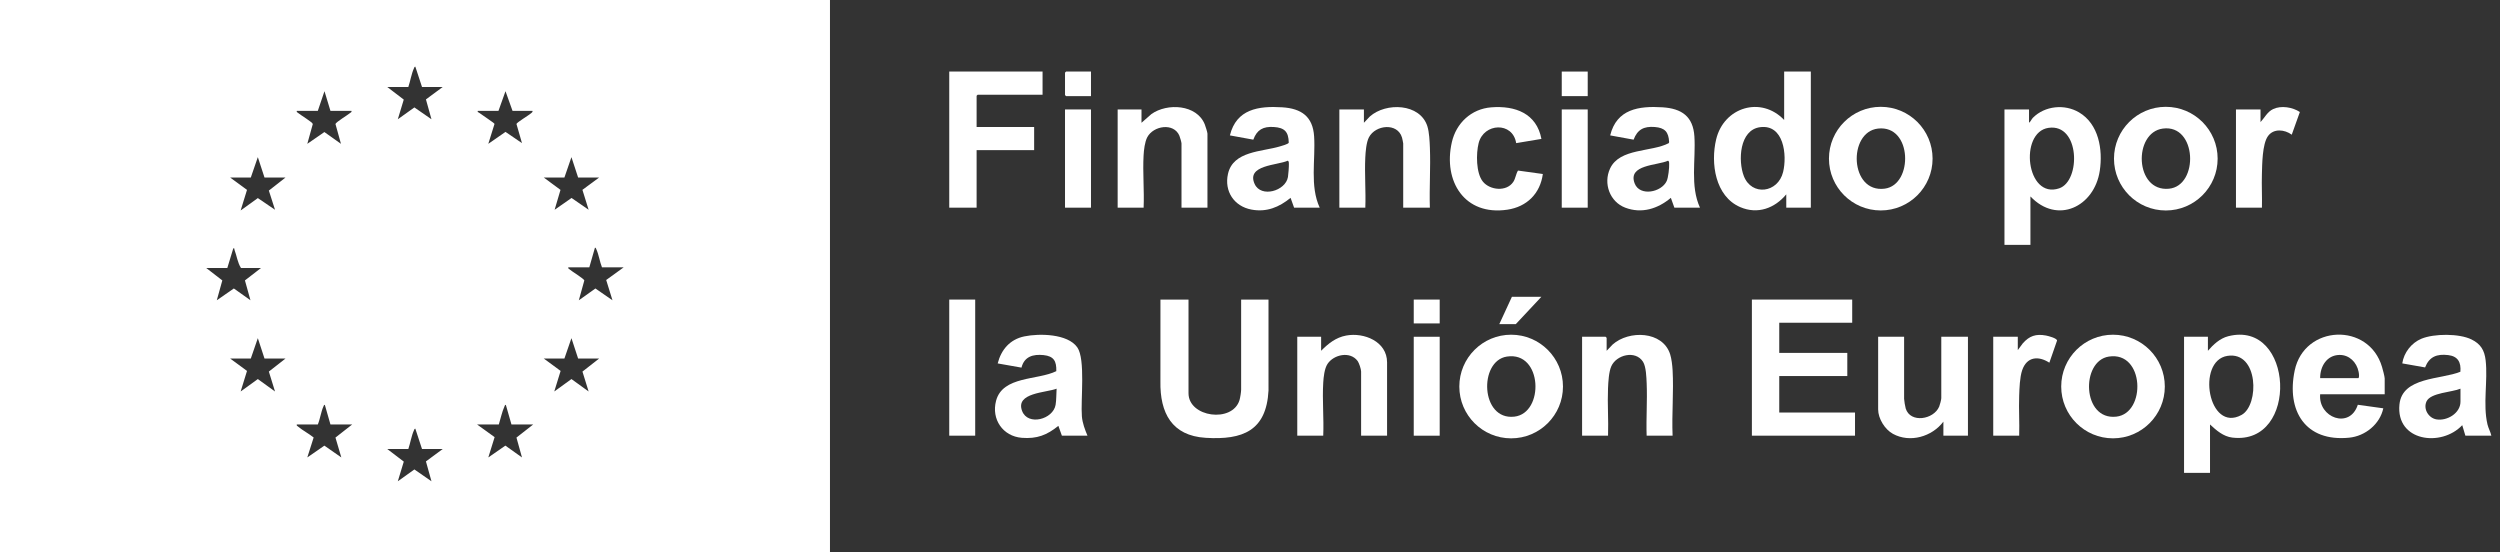<svg width="163" height="36" viewBox="0 0 163 36" fill="none" xmlns="http://www.w3.org/2000/svg">
<rect x="0" y="0" width="163" height="36" fill="#333333" stroke="none"/>
<g clip-path="url(#clip0_374_13504)">
<path d="M118.066 4.666V13.54H116.465V12.671C115.709 13.583 114.595 13.993 113.46 13.503C111.826 12.796 111.522 10.637 111.894 9.084C112.395 6.987 114.825 6.242 116.327 7.822V4.666H118.065H118.066ZM114.761 8.292C113.405 8.468 113.313 10.49 113.698 11.481C114.212 12.803 115.928 12.586 116.26 11.209C116.524 10.118 116.313 8.089 114.761 8.292Z" fill="white"/>
<path d="M86.045 13.54H84.375L84.146 12.899C83.397 13.512 82.582 13.849 81.597 13.665C80.46 13.453 79.809 12.467 80.065 11.334C80.403 9.837 82.273 9.9 83.447 9.547C83.563 9.512 84.001 9.397 84.027 9.301C84.012 8.59 83.754 8.324 83.048 8.28C82.358 8.237 81.954 8.456 81.716 9.106L80.189 8.828C80.611 7.111 82.054 6.899 83.6 6.996C84.855 7.074 85.598 7.599 85.681 8.895C85.778 10.425 85.391 12.121 86.045 13.54ZM83.964 10.477C83.289 10.785 81.239 10.75 81.802 11.995C82.22 12.917 83.823 12.452 83.975 11.539C84.002 11.376 84.043 10.842 84.035 10.68C84.031 10.598 84.044 10.528 83.964 10.476V10.477Z" fill="white"/>
<path d="M126.004 10.343C126.004 12.209 124.492 13.721 122.626 13.721C120.76 13.721 119.248 12.209 119.248 10.343C119.248 8.477 120.76 6.965 122.626 6.965C124.492 6.965 126.004 8.477 126.004 10.343ZM122.446 8.383C120.466 8.609 120.597 12.605 122.887 12.3C124.759 12.051 124.689 8.127 122.446 8.383Z" fill="white"/>
<path d="M93.227 13.539H91.489V9.354C91.489 9.319 91.428 9.028 91.412 8.973C91.121 7.981 89.681 8.139 89.256 8.95C89.082 9.28 89.036 9.888 89.017 10.267C88.964 11.341 89.06 12.461 89.019 13.539H87.326V7.135H88.927V8.004L89.317 7.593C90.363 6.665 92.589 6.73 93.065 8.235C93.188 8.626 93.212 9.211 93.229 9.626C93.281 10.924 93.186 12.241 93.227 13.539Z" fill="white"/>
<path d="M78.726 13.54H77.034V9.355C77.034 9.278 76.935 8.941 76.897 8.851C76.531 7.981 75.197 8.194 74.8 8.951C74.639 9.259 74.581 9.783 74.562 10.13C74.499 11.245 74.612 12.419 74.564 13.54H72.871V7.136H74.426V8.005L75.071 7.438C76.105 6.702 78.032 6.805 78.552 8.111C78.594 8.219 78.726 8.627 78.726 8.714V13.54Z" fill="white"/>
<path d="M100.501 9.057L98.855 9.332C98.63 7.92 96.74 8.011 96.407 9.332C96.237 10.004 96.231 11.286 96.686 11.844C97.141 12.402 98.223 12.52 98.664 11.863C98.82 11.629 98.835 11.334 98.975 11.121L100.593 11.345C100.421 12.621 99.552 13.483 98.277 13.672C95.493 14.084 94.081 11.822 94.659 9.277C94.944 8.022 95.929 7.1 97.229 6.998C98.788 6.875 100.187 7.392 100.501 9.058V9.057Z" fill="white"/>
<path d="M103.519 7.136H101.826V13.54H103.519V7.136Z" fill="white"/>
<path d="M103.519 4.666H101.826V6.267H103.519V4.666Z" fill="white"/>
<path d="M67.975 4.666V6.176H63.743L63.675 6.244V8.28H67.426V9.789H63.675V13.54H61.891V4.666H67.975Z" fill="white"/>
<path d="M71.132 7.136H69.439V13.54H71.132V7.136Z" fill="white"/>
<path d="M71.132 4.666V6.267H69.508L69.439 6.198V4.735L69.508 4.666H71.132Z" fill="white"/>
<path d="M132.384 12.807V15.964H130.691V7.135H132.292V8.004C132.397 7.935 132.452 7.773 132.542 7.682C133.322 6.896 134.612 6.769 135.554 7.327C136.842 8.089 137.113 9.752 136.906 11.132C136.553 13.485 134.134 14.653 132.384 12.808V12.807ZM133.562 8.336C131.629 8.62 132.103 13.008 134.258 12.28C135.681 11.799 135.617 8.035 133.562 8.336Z" fill="white"/>
<path d="M144.59 10.344C144.59 12.21 143.077 13.723 141.211 13.723C139.345 13.723 137.832 12.21 137.832 10.344C137.832 8.478 139.345 6.965 141.211 6.965C143.077 6.965 144.59 8.478 144.59 10.344ZM141.016 8.383C139.075 8.645 139.175 12.52 141.416 12.305C143.379 12.117 143.252 8.081 141.016 8.383Z" fill="white"/>
<path d="M147.387 7.96C147.658 7.666 147.829 7.292 148.208 7.112C148.73 6.863 149.477 6.987 149.951 7.303L149.422 8.782C148.957 8.438 148.239 8.36 147.87 8.877C147.498 9.398 147.495 10.716 147.476 11.365C147.454 12.088 147.496 12.817 147.478 13.54H145.785V7.136H147.386V7.959L147.387 7.96Z" fill="white"/>
<path d="M110.838 13.54H109.169L108.94 12.899C108.094 13.611 107.04 13.949 105.966 13.54C104.959 13.158 104.524 11.966 104.975 10.992C105.598 9.645 107.677 9.929 108.805 9.332L108.828 9.263C108.793 8.603 108.551 8.332 107.887 8.28C107.183 8.225 106.76 8.441 106.511 9.106L104.984 8.828C105.405 7.111 106.848 6.899 108.394 6.996C109.653 7.075 110.392 7.596 110.475 8.895C110.572 10.425 110.186 12.121 110.839 13.54H110.838ZM108.758 10.477C108.074 10.796 106.1 10.72 106.582 11.964C106.915 12.822 108.326 12.543 108.668 11.804C108.773 11.577 108.842 10.935 108.829 10.68C108.825 10.599 108.838 10.529 108.758 10.477H108.758Z" fill="white"/>
<path d="M54.114 0V36H0V0H54.114ZM28.864 5.672H27.515L27.08 4.346C27.014 4.351 27.008 4.413 26.987 4.459C26.828 4.804 26.749 5.303 26.623 5.672H25.25L26.325 6.494L25.937 7.776L27.018 7.004L28.132 7.776L27.771 6.481L28.864 5.673V5.672ZM20.722 7.227H19.349C19.33 7.313 19.378 7.316 19.425 7.357C19.586 7.495 20.36 7.956 20.395 8.084L20.036 9.378L21.149 8.609L22.231 9.378L21.872 8.084C21.907 7.956 22.681 7.495 22.841 7.357C22.89 7.316 22.937 7.313 22.917 7.227H21.545L21.156 5.946L20.722 7.227ZM34.719 7.227H33.416L32.958 5.946L32.501 7.227H31.151C31.126 7.334 31.171 7.303 31.209 7.332C31.344 7.437 32.228 8.017 32.243 8.078L31.837 9.377L32.959 8.599L34.033 9.332L33.673 8.082C33.7 7.974 34.507 7.503 34.65 7.364C34.694 7.32 34.735 7.304 34.719 7.227H34.719ZM17.245 11.573L16.811 10.246L16.353 11.573H15.004L16.105 12.38L15.69 13.723L16.811 12.915L17.931 13.677L17.529 12.426L18.617 11.573H17.245ZM37.693 11.573L37.258 10.246L36.8 11.573H35.451L36.544 12.381L36.161 13.678L37.265 12.907L38.378 13.677L37.974 12.378L39.064 11.573H37.692H37.693ZM39.248 17.428C39.103 17.066 39.043 16.608 38.884 16.26C38.863 16.215 38.856 16.152 38.791 16.147L38.424 17.428H37.052C37.032 17.517 37.084 17.516 37.129 17.557C37.283 17.698 38.064 18.164 38.098 18.284L37.739 19.579L38.821 18.809L39.934 19.579L39.524 18.256L40.666 17.429H39.248V17.428ZM14.821 17.474H13.448L14.495 18.283L14.135 19.578L15.247 18.808L16.33 19.578L15.97 18.283L17.017 17.474H15.713C15.488 17.127 15.438 16.679 15.29 16.294C15.268 16.237 15.311 16.173 15.21 16.193L14.821 17.474V17.474ZM17.245 23.375L16.811 22.048L16.353 23.375H15.004L16.105 24.184L15.69 25.525L16.811 24.715L17.931 25.525L17.529 24.227L18.617 23.375H17.245ZM37.693 23.375L37.258 22.048L36.8 23.375H35.451L36.552 24.184L36.138 25.525L37.258 24.715L38.378 25.525L37.976 24.227L39.065 23.375H37.693ZM21.545 27.675L21.179 26.394C21.114 26.399 21.107 26.461 21.086 26.506C20.933 26.838 20.871 27.325 20.722 27.675H19.349C19.33 27.76 19.378 27.764 19.425 27.805C19.724 28.061 20.139 28.272 20.45 28.525L20.036 29.825L21.149 29.055L22.254 29.825L21.872 28.529L22.963 27.675H21.545ZM33.347 27.675L32.98 26.394C32.915 26.399 32.909 26.461 32.888 26.507C32.733 26.845 32.636 27.314 32.523 27.675H31.105L32.249 28.501L31.838 29.825L32.95 29.054L34.033 29.825L33.673 28.53L34.765 27.675H33.347ZM28.864 29.276H27.515L27.08 27.949C27.015 27.954 27.008 28.016 26.987 28.062C26.828 28.408 26.749 28.906 26.623 29.276H25.25L26.327 30.097L25.937 31.38L27.018 30.607L28.132 31.38L27.771 30.084L28.864 29.276Z" fill="white"/>
<path d="M77.491 19.532V25.639C77.491 27.211 80.359 27.597 80.817 26.084C80.861 25.94 80.922 25.549 80.922 25.41V19.532H82.706L82.707 25.458C82.569 28.085 81.031 28.695 78.609 28.546C76.399 28.41 75.624 26.922 75.659 24.863L75.661 19.532H77.491Z" fill="white"/>
<path d="M101.906 25.202C101.906 27.068 100.393 28.58 98.527 28.58C96.661 28.58 95.148 27.068 95.148 25.202C95.148 23.336 96.661 21.823 98.527 21.823C100.393 21.823 101.906 23.336 101.906 25.202ZM98.245 23.249C96.407 23.536 96.523 27.413 98.732 27.166C100.706 26.946 100.58 22.883 98.245 23.249Z" fill="white"/>
<path d="M109.053 28.407H107.361C107.323 27.276 107.41 26.127 107.363 24.997C107.346 24.608 107.327 23.909 107.125 23.588C106.638 22.817 105.39 23.128 105.056 23.883C104.894 24.249 104.861 24.909 104.843 25.317C104.799 26.341 104.88 27.382 104.845 28.407H103.152V21.957H104.685L104.753 22.026V22.872L105.144 22.462C106.204 21.519 108.409 21.571 108.894 23.101C108.987 23.397 109.035 23.817 109.053 24.131C109.133 25.529 108.993 27.001 109.053 28.407V28.407Z" fill="white"/>
<path d="M90.437 28.406H88.744V24.221C88.744 24.068 88.612 23.666 88.515 23.535C88.03 22.882 86.966 23.11 86.556 23.725C86.353 24.03 86.296 24.587 86.275 24.953C86.207 26.082 86.323 27.272 86.275 28.406H84.582V21.956H86.137V22.871C86.606 22.398 87.095 22.004 87.773 21.877C88.929 21.661 90.437 22.262 90.437 23.626V28.406H90.437Z" fill="white"/>
<path d="M63.583 19.532H61.891V28.406H63.583V19.532Z" fill="white"/>
<path d="M93.868 21.957H92.176V28.407H93.868V21.957Z" fill="white"/>
<path d="M100.499 19.35L98.829 21.134H97.754L98.577 19.35H100.499Z" fill="white"/>
<path d="M93.868 19.532H92.176V21.087H93.868V19.532Z" fill="white"/>
<path d="M70.904 28.407H69.235L69.006 27.766C68.257 28.37 67.608 28.623 66.626 28.546C65.381 28.447 64.625 27.331 64.944 26.129C65.375 24.503 67.666 24.799 68.871 24.199C68.89 23.548 68.71 23.222 68.04 23.152C67.359 23.082 66.782 23.244 66.601 23.969L65.049 23.695C65.282 22.791 65.849 22.128 66.786 21.933C67.749 21.732 69.609 21.751 70.238 22.646C70.784 23.422 70.452 26.09 70.539 27.148C70.575 27.583 70.737 28.011 70.904 28.407L70.904 28.407ZM68.891 25.342C68.217 25.608 66.187 25.595 66.64 26.793C67.017 27.788 68.665 27.342 68.825 26.396C68.88 26.074 68.867 25.673 68.891 25.342Z" fill="white"/>
<path d="M120.764 19.532V21.042H116.007V23.009H120.444V24.518H116.007V26.897H120.947V28.406H114.223V19.532H120.764Z" fill="white"/>
<path d="M144.093 27.675V30.831H142.4V21.957H143.956V22.872C144.305 22.466 144.737 22.063 145.273 21.924C149.559 20.82 149.937 29.055 145.547 28.531C144.962 28.461 144.504 28.06 144.093 27.675ZM145.225 23.203C143.186 23.523 143.973 28.248 146.148 27.054C147.323 26.41 147.262 22.882 145.225 23.203Z" fill="white"/>
<path d="M141.146 25.201C141.146 27.066 139.634 28.579 137.768 28.579C135.903 28.579 134.391 27.066 134.391 25.201C134.391 23.335 135.903 21.823 137.768 21.823C139.634 21.823 141.146 23.335 141.146 25.201ZM137.495 23.249C135.659 23.537 135.745 27.415 137.982 27.166C139.948 26.948 139.823 22.883 137.495 23.249Z" fill="white"/>
<path d="M155.482 25.707H151.274C151.137 27.228 153.204 28.015 153.729 26.391L155.391 26.622C155.171 27.654 154.217 28.433 153.167 28.537C150.315 28.823 149.064 26.793 149.613 24.16C150.237 21.168 154.454 20.99 155.311 23.934C155.355 24.085 155.482 24.552 155.482 24.678V25.707V25.707ZM151.274 24.655H153.767C153.843 24.588 153.8 24.334 153.779 24.232C153.655 23.625 153.178 23.132 152.531 23.142C151.706 23.156 151.267 23.893 151.274 24.655Z" fill="white"/>
<path d="M124.148 21.957V26.005C124.148 26.108 124.218 26.522 124.252 26.633C124.553 27.608 126.078 27.36 126.436 26.509C126.481 26.402 126.572 26.058 126.572 25.96V21.957H128.31V28.407H126.709V27.492C125.966 28.473 124.534 28.894 123.421 28.288C122.893 28 122.455 27.294 122.455 26.692V21.957H124.148Z" fill="white"/>
<path d="M131.56 22.826L131.881 22.392C132.317 21.895 132.745 21.756 133.4 21.877C133.546 21.905 134.116 22.051 134.12 22.205L133.618 23.648C132.892 23.177 132.144 23.262 131.845 24.14C131.688 24.603 131.667 25.325 131.65 25.82C131.619 26.68 131.677 27.547 131.651 28.406H129.959V21.956H131.56V22.826H131.56Z" fill="white"/>
<path d="M162.436 28.407H160.743L160.538 27.721C159.179 29.172 156.202 28.783 156.444 26.371C156.625 24.561 159.161 24.754 160.417 24.238C160.472 23.625 160.255 23.225 159.618 23.151C158.889 23.065 158.39 23.251 158.116 23.956L156.628 23.693C156.731 22.993 157.222 22.358 157.876 22.085C158.696 21.745 160.338 21.736 161.141 22.131C161.742 22.426 161.989 22.838 162.064 23.494C162.217 24.822 161.874 26.362 162.184 27.674C162.244 27.925 162.38 28.154 162.436 28.406L162.436 28.407ZM160.423 25.342C159.882 25.576 158.478 25.599 158.21 26.17C157.98 26.661 158.339 27.256 158.856 27.344C159.545 27.461 160.423 26.944 160.423 26.188V25.342Z" fill="white"/>
</g>
<defs>
<clipPath id="clip0_374_13504">
<rect width="162.435" height="36" fill="white"/>
</clipPath>
</defs>
</svg>
